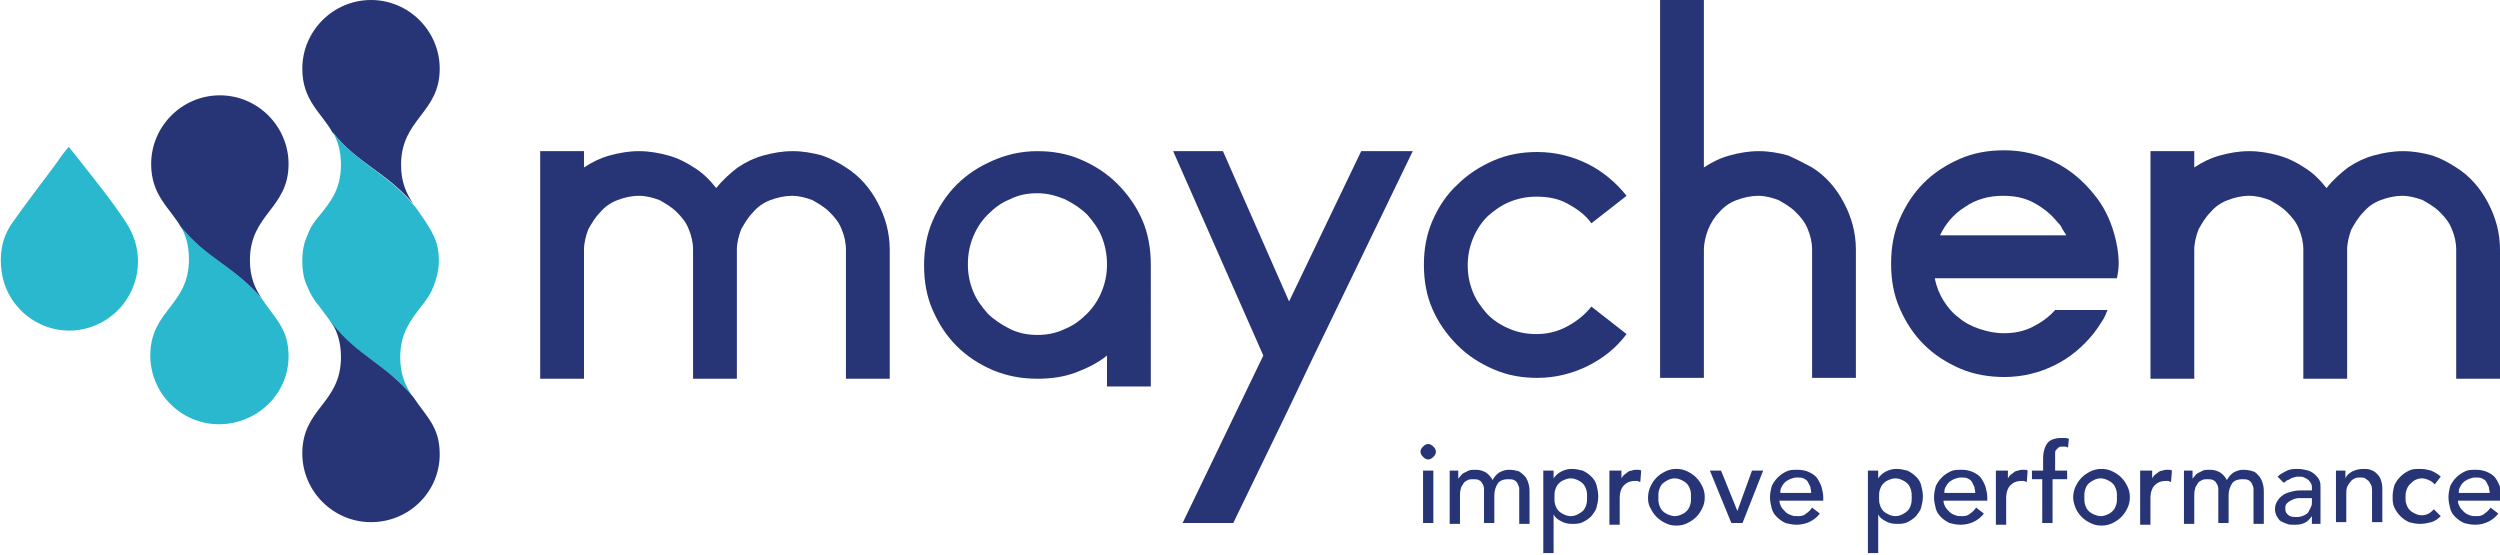 <?xml version="1.0" encoding="utf-8"?>
<!-- Generator: Adobe Illustrator 26.4.0, SVG Export Plug-In . SVG Version: 6.00 Build 0)  -->
<svg version="1.1" id="Ebene_1" xmlns="http://www.w3.org/2000/svg" xmlns:xlink="http://www.w3.org/1999/xlink" x="0px" y="0px"
	 viewBox="0 0 291.1 64.6" style="enable-background:new 0 0 291.1 64.6;" xml:space="preserve">
<style type="text/css">
	.st0{fill:#273476;}
	.st1{fill:#29B8CE;}
</style>
<g>
	<g>
		<path class="st0" d="M98.5,19.5c1.6,1,2.8,2.4,3.7,4.1c0.9,1.7,1.4,3.5,1.4,5.5v15h-5.1v-15c0-0.9-0.2-1.7-0.5-2.4
			c-0.3-0.8-0.8-1.4-1.4-2c-0.6-0.6-1.3-1-2-1.4c-0.8-0.3-1.6-0.5-2.4-0.5s-1.7,0.2-2.5,0.5c-0.8,0.3-1.5,0.8-2,1.4
			c-0.6,0.6-1,1.3-1.4,2c-0.3,0.8-0.5,1.6-0.5,2.4v15h-5.1v-15c0-0.9-0.2-1.7-0.5-2.4c-0.3-0.8-0.8-1.4-1.4-2c-0.6-0.6-1.3-1-2-1.4
			c-0.8-0.3-1.6-0.5-2.4-0.5c-0.9,0-1.7,0.2-2.5,0.5c-0.8,0.3-1.5,0.8-2,1.4c-0.6,0.6-1,1.3-1.4,2c-0.3,0.8-0.5,1.6-0.5,2.4v15h-5.1
			V17.6H68v1.9c0.9-0.6,1.9-1.1,3-1.4c1.1-0.3,2.2-0.5,3.4-0.5c1.2,0,2.3,0.2,3.4,0.5c1.1,0.3,2.1,0.8,3,1.4c1,0.6,1.8,1.4,2.6,2.4
			c0.7-0.9,1.6-1.7,2.5-2.4c0.9-0.6,1.9-1.1,3-1.4c1.1-0.3,2.2-0.5,3.4-0.5c1.2,0,2.3,0.2,3.4,0.5C96.6,18.4,97.6,18.9,98.5,19.5"/>
		<path class="st0" d="M120.8,39c1.1,0,2.2-0.2,3.2-0.7c1-0.4,1.8-1,2.6-1.8c0.7-0.7,1.3-1.6,1.7-2.6c0.4-1,0.6-2,0.6-3.1
			c0-1.1-0.2-2.2-0.6-3.2c-0.4-1-1-1.8-1.7-2.6c-0.7-0.7-1.6-1.3-2.6-1.8c-1-0.4-2-0.7-3.2-0.7s-2.2,0.2-3.2,0.7
			c-1,0.4-1.8,1-2.6,1.8c-0.7,0.7-1.3,1.6-1.7,2.6c-0.4,1-0.6,2-0.6,3.2c0,1.1,0.2,2.1,0.6,3.1c0.4,1,1,1.8,1.7,2.6
			c0.7,0.7,1.6,1.3,2.6,1.8C118.6,38.8,119.7,39,120.8,39 M120.8,17.6c1.8,0,3.5,0.3,5.1,1c1.6,0.7,3,1.6,4.2,2.8
			c1.2,1.2,2.2,2.6,2.9,4.2c0.7,1.6,1,3.4,1,5.2V45h-5.1v-3.6c-1.1,0.9-2.4,1.5-3.7,2c-1.4,0.5-2.8,0.7-4.4,0.7
			c-1.8,0-3.5-0.3-5.2-1c-1.6-0.7-3-1.6-4.2-2.8c-1.2-1.2-2.1-2.6-2.8-4.2c-0.7-1.6-1-3.3-1-5.2c0-1.8,0.3-3.6,1-5.2
			c0.7-1.6,1.6-3,2.8-4.2c1.2-1.2,2.6-2.1,4.2-2.8C117.2,18,118.9,17.6,120.8,17.6"/>
	</g>
	<polygon class="st0" points="164.5,17.6 152.9,41.6 149.9,47.9 143.6,60.9 137.7,60.9 147.1,41.4 136.6,17.6 142.4,17.6 
		150.1,35.1 158.5,17.6 	"/>
	<g>
		<path class="st0" d="M178.9,38.9c1.3,0,2.5-0.3,3.6-0.9c1.1-0.6,2-1.3,2.8-2.3l4.1,3.2c-1.2,1.6-2.7,2.8-4.5,3.7
			c-1.8,0.9-3.8,1.4-5.9,1.4c-1.8,0-3.5-0.3-5.1-1c-1.6-0.7-3-1.6-4.2-2.8s-2.2-2.6-2.9-4.2c-0.7-1.6-1-3.3-1-5.2
			c0-1.8,0.3-3.5,1-5.1c0.7-1.6,1.6-3,2.9-4.2c1.2-1.2,2.6-2.1,4.2-2.8c1.6-0.7,3.3-1,5.1-1c2.1,0,4.1,0.5,5.9,1.4
			c1.8,0.9,3.3,2.2,4.5,3.7l-4.1,3.2c-0.7-1-1.7-1.7-2.8-2.3c-1.1-0.6-2.3-0.8-3.6-0.8c-1.1,0-2.1,0.2-3.1,0.6c-1,0.4-1.8,1-2.6,1.7
			c-0.7,0.7-1.3,1.6-1.7,2.6c-0.4,1-0.6,2-0.6,3.1s0.2,2.1,0.6,3.1c0.4,1,1,1.8,1.7,2.6c0.7,0.7,1.6,1.3,2.6,1.7
			C176.7,38.7,177.8,38.9,178.9,38.9"/>
		<path class="st0" d="M211,19.5c1.6,1,2.8,2.4,3.7,4.1c0.9,1.7,1.4,3.5,1.4,5.5v14.9H211V29.1c0-0.9-0.2-1.7-0.5-2.4
			c-0.3-0.8-0.8-1.4-1.4-2c-0.6-0.6-1.3-1-2-1.4c-0.8-0.3-1.6-0.5-2.4-0.5s-1.7,0.2-2.5,0.5c-0.8,0.3-1.5,0.8-2,1.4
			c-0.6,0.6-1,1.3-1.3,2c-0.3,0.8-0.5,1.6-0.5,2.4v14.9h-5.1V0h5.1v19.5c0.9-0.6,1.9-1.1,3-1.4c1.1-0.3,2.2-0.5,3.4-0.5
			c1.2,0,2.3,0.2,3.4,0.5C209.1,18.5,210.1,19,211,19.5"/>
		<path class="st0" d="M233.2,22.8c-1.6,0-3.1,0.4-4.4,1.3c-1.3,0.8-2.3,2-2.9,3.3h11.7h3c-0.2-0.3-0.3-0.5-0.5-0.8
			c-0.1-0.3-0.3-0.5-0.5-0.7c-0.8-1-1.7-1.7-2.8-2.3C235.7,23,234.5,22.8,233.2,22.8 M225.3,32.5c0.2,0.9,0.5,1.7,1,2.5
			c0.5,0.8,1.1,1.5,1.8,2c0.7,0.6,1.5,1,2.4,1.3c0.9,0.3,1.8,0.5,2.8,0.5c1.2,0,2.3-0.2,3.3-0.7c1-0.5,1.9-1.1,2.7-2h6.1
			c-0.2,0.5-0.4,1-0.7,1.4c-0.3,0.5-0.6,0.9-0.9,1.3c-1.2,1.5-2.7,2.8-4.5,3.7c-1.8,0.9-3.8,1.4-5.9,1.4c-1.8,0-3.6-0.3-5.2-1
			c-1.6-0.7-3-1.6-4.2-2.8c-1.2-1.2-2.1-2.6-2.8-4.2s-1-3.3-1-5.2s0.3-3.6,1-5.2c0.7-1.6,1.6-3,2.8-4.2c1.2-1.2,2.6-2.1,4.2-2.8
			c1.6-0.7,3.3-1,5.2-1c2.1,0,4.1,0.5,5.9,1.4c1.8,0.9,3.3,2.2,4.5,3.7c1.1,1.3,1.9,2.9,2.4,4.7c0.3,1.1,0.5,2.2,0.5,3.4
			c0,0.6-0.1,1.2-0.2,1.7H225.3z"/>
		<path class="st0" d="M286,19.5c1.6,1,2.8,2.4,3.7,4.1c0.9,1.7,1.4,3.5,1.4,5.5v15H286v-15c0-0.9-0.2-1.7-0.5-2.4
			c-0.3-0.8-0.8-1.4-1.4-2c-0.6-0.6-1.3-1-2-1.4c-0.8-0.3-1.6-0.5-2.4-0.5s-1.7,0.2-2.5,0.5c-0.8,0.3-1.5,0.8-2,1.4
			c-0.6,0.6-1,1.3-1.4,2c-0.3,0.8-0.5,1.6-0.5,2.4v15h-5.1v-15c0-0.9-0.2-1.7-0.5-2.4c-0.3-0.8-0.8-1.4-1.4-2c-0.6-0.6-1.3-1-2-1.4
			c-0.8-0.3-1.6-0.5-2.4-0.5c-0.9,0-1.7,0.2-2.5,0.5c-0.8,0.3-1.5,0.8-2,1.4c-0.6,0.6-1,1.3-1.4,2c-0.3,0.8-0.5,1.6-0.5,2.4v15h-5.1
			V17.6h5.1v1.9c0.9-0.6,1.9-1.1,3-1.4c1.1-0.3,2.2-0.5,3.4-0.5c1.2,0,2.3,0.2,3.4,0.5c1.1,0.3,2.1,0.8,3,1.4c1,0.6,1.8,1.4,2.6,2.4
			c0.7-0.9,1.6-1.7,2.5-2.4c0.9-0.6,1.9-1.1,3-1.4c1.1-0.3,2.2-0.5,3.4-0.5c1.2,0,2.3,0.2,3.4,0.5C284.1,18.4,285.1,18.9,286,19.5"
			/>
		<path class="st1" d="M46.7,20c0-0.1,0-0.2,0-0.3C46.7,19.9,46.7,19.9,46.7,20"/>
		<path class="st1" d="M8,17.1c0.6,0.7,1.1,1.4,1.6,2c1.8,2.3,3.6,4.5,5.2,7c2.9,4.6,0.6,10.6-4.6,12.1c-4.6,1.3-9.3-1.8-10-6.5
			c-0.3-2,0-4,1.2-5.7c1.6-2.3,3.4-4.6,5.1-6.9C6.9,18.5,7.4,17.8,8,17.1"/>
		<path class="st0" d="M165.7,54.8h1.2v6.1h-1.2V54.8z M165.4,52.6c0-0.2,0.1-0.4,0.3-0.6c0.2-0.2,0.4-0.3,0.6-0.3
			c0.2,0,0.4,0.1,0.6,0.3c0.2,0.2,0.3,0.4,0.3,0.6c0,0.2-0.1,0.4-0.3,0.6c-0.2,0.2-0.4,0.3-0.6,0.3c-0.2,0-0.4-0.1-0.6-0.3
			C165.5,53,165.4,52.8,165.4,52.6"/>
		<path class="st0" d="M168.7,54.8h1.1v1h0c0-0.1,0.1-0.2,0.2-0.3c0.1-0.1,0.2-0.3,0.4-0.4c0.2-0.1,0.4-0.2,0.6-0.3
			c0.2-0.1,0.5-0.1,0.8-0.1c0.5,0,0.8,0.1,1.2,0.3c0.3,0.2,0.6,0.5,0.8,0.9c0.2-0.4,0.5-0.7,0.8-0.9c0.4-0.2,0.7-0.3,1.1-0.3
			c0.5,0,0.9,0.1,1.2,0.2c0.3,0.2,0.5,0.4,0.7,0.6c0.2,0.3,0.3,0.5,0.4,0.9c0.1,0.3,0.1,0.7,0.1,1v3.6h-1.2v-3.4c0-0.2,0-0.5,0-0.7
			c0-0.2-0.1-0.4-0.2-0.6c-0.1-0.2-0.2-0.3-0.4-0.4c-0.2-0.1-0.4-0.1-0.7-0.1c-0.6,0-1,0.2-1.2,0.5c-0.2,0.3-0.4,0.8-0.4,1.3v3.3
			h-1.2v-3.2c0-0.3,0-0.6,0-0.8c0-0.2-0.1-0.5-0.2-0.6c-0.1-0.2-0.2-0.3-0.4-0.4c-0.2-0.1-0.4-0.1-0.7-0.1c-0.2,0-0.4,0-0.6,0.1
			c-0.2,0.1-0.4,0.2-0.5,0.4s-0.3,0.4-0.3,0.6c-0.1,0.3-0.1,0.6-0.1,0.9v3.2h-1.2V54.8z"/>
		<path class="st0" d="M182.9,55.7c-0.3,0-0.6,0.1-0.8,0.2c-0.3,0.1-0.5,0.3-0.6,0.4c-0.2,0.2-0.3,0.4-0.4,0.7
			c-0.1,0.3-0.1,0.5-0.1,0.9s0,0.6,0.1,0.9c0.1,0.3,0.2,0.5,0.4,0.7c0.2,0.2,0.4,0.3,0.6,0.4c0.2,0.1,0.5,0.2,0.8,0.2
			c0.3,0,0.6-0.1,0.8-0.2c0.2-0.1,0.5-0.3,0.6-0.4c0.2-0.2,0.3-0.4,0.4-0.7c0.1-0.3,0.1-0.6,0.1-0.9s0-0.6-0.1-0.9
			c-0.1-0.3-0.2-0.5-0.4-0.7c-0.2-0.2-0.4-0.3-0.6-0.4C183.5,55.8,183.2,55.7,182.9,55.7 M179.7,54.8h1.2v0.9h0
			c0.2-0.3,0.5-0.6,0.9-0.8c0.4-0.2,0.8-0.3,1.2-0.3c0.5,0,0.9,0.1,1.3,0.2c0.4,0.2,0.7,0.4,1,0.7c0.3,0.3,0.5,0.6,0.6,1
			c0.1,0.4,0.2,0.8,0.2,1.3c0,0.5-0.1,0.9-0.2,1.3c-0.1,0.4-0.4,0.7-0.6,1c-0.3,0.3-0.6,0.5-1,0.7c-0.4,0.2-0.8,0.2-1.3,0.2
			c-0.4,0-0.9-0.1-1.2-0.3c-0.4-0.2-0.7-0.4-0.9-0.8h0v4.5h-1.2V54.8z"/>
		<path class="st0" d="M187.6,54.8h1.2v0.9h0c0.1-0.2,0.2-0.3,0.3-0.4c0.1-0.1,0.3-0.2,0.4-0.3s0.3-0.2,0.5-0.2
			c0.2-0.1,0.4-0.1,0.6-0.1c0.2,0,0.4,0,0.5,0.1l-0.1,1.3c-0.1,0-0.2,0-0.3-0.1c-0.1,0-0.2,0-0.3,0c-0.6,0-1,0.2-1.3,0.5
			c-0.3,0.3-0.5,0.8-0.5,1.5v3.1h-1.2V54.8z"/>
		<path class="st0" d="M193.1,57.9c0,0.3,0,0.6,0.1,0.9c0.1,0.3,0.2,0.5,0.4,0.7c0.2,0.2,0.4,0.3,0.6,0.4c0.3,0.1,0.5,0.2,0.8,0.2
			s0.6-0.1,0.8-0.2c0.3-0.1,0.5-0.3,0.6-0.4c0.2-0.2,0.3-0.4,0.4-0.7c0.1-0.3,0.1-0.5,0.1-0.9s0-0.6-0.1-0.9
			c-0.1-0.3-0.2-0.5-0.4-0.7s-0.4-0.3-0.6-0.4c-0.2-0.1-0.5-0.2-0.8-0.2s-0.6,0.1-0.8,0.2c-0.2,0.1-0.5,0.3-0.6,0.4
			c-0.2,0.2-0.3,0.4-0.4,0.7C193.1,57.3,193.1,57.5,193.1,57.9 M191.9,57.9c0-0.4,0.1-0.9,0.3-1.3c0.2-0.4,0.4-0.7,0.7-1
			c0.3-0.3,0.6-0.5,1-0.7c0.4-0.2,0.8-0.3,1.3-0.3s0.9,0.1,1.3,0.3c0.4,0.2,0.7,0.4,1,0.7c0.3,0.3,0.5,0.6,0.7,1
			c0.2,0.4,0.3,0.8,0.3,1.3s-0.1,0.9-0.3,1.3c-0.2,0.4-0.4,0.7-0.7,1c-0.3,0.3-0.6,0.5-1,0.7c-0.4,0.2-0.8,0.3-1.3,0.3
			s-0.9-0.1-1.3-0.3c-0.4-0.2-0.7-0.4-1-0.7c-0.3-0.3-0.5-0.6-0.7-1C191.9,58.7,191.9,58.3,191.9,57.9"/>
	</g>
	<polygon class="st0" points="199.1,54.8 200.4,54.8 202.3,59.5 204,54.8 205.3,54.8 202.9,60.9 201.6,60.9 	"/>
	<g>
		<path class="st0" d="M210.9,57.4c0-0.3-0.1-0.5-0.1-0.7c-0.1-0.2-0.2-0.4-0.3-0.6c-0.1-0.2-0.3-0.3-0.5-0.4
			c-0.2-0.1-0.5-0.1-0.8-0.1c-0.3,0-0.5,0.1-0.8,0.2c-0.2,0.1-0.4,0.2-0.6,0.4s-0.3,0.4-0.4,0.6c-0.1,0.2-0.1,0.4-0.1,0.6H210.9z
			 M207.2,58.3c0,0.3,0.1,0.5,0.2,0.7c0.1,0.2,0.3,0.4,0.5,0.6s0.4,0.3,0.7,0.4c0.2,0.1,0.5,0.1,0.8,0.1c0.4,0,0.7-0.1,0.9-0.3
			c0.3-0.2,0.5-0.4,0.7-0.7l0.9,0.7c-0.6,0.8-1.6,1.3-2.7,1.3c-0.5,0-0.9-0.1-1.3-0.2c-0.4-0.2-0.7-0.4-1-0.7
			c-0.3-0.3-0.5-0.6-0.6-1c-0.1-0.4-0.2-0.8-0.2-1.3s0.1-0.9,0.2-1.3c0.2-0.4,0.4-0.7,0.7-1c0.3-0.3,0.6-0.5,1-0.7
			c0.4-0.2,0.8-0.2,1.3-0.2c0.5,0,1,0.1,1.4,0.3c0.4,0.2,0.7,0.4,0.9,0.7c0.2,0.3,0.4,0.7,0.5,1c0.1,0.4,0.2,0.8,0.2,1.2v0.4H207.2z
			"/>
		<path class="st0" d="M220.7,55.7c-0.3,0-0.6,0.1-0.8,0.2c-0.3,0.1-0.5,0.3-0.6,0.4c-0.2,0.2-0.3,0.4-0.4,0.7
			c-0.1,0.3-0.1,0.5-0.1,0.9s0,0.6,0.1,0.9c0.1,0.3,0.2,0.5,0.4,0.7c0.2,0.2,0.4,0.3,0.6,0.4c0.2,0.1,0.5,0.2,0.8,0.2
			c0.3,0,0.6-0.1,0.8-0.2c0.2-0.1,0.5-0.3,0.6-0.4c0.2-0.2,0.3-0.4,0.4-0.7c0.1-0.3,0.1-0.6,0.1-0.9s0-0.6-0.1-0.9
			c-0.1-0.3-0.2-0.5-0.4-0.7c-0.2-0.2-0.4-0.3-0.6-0.4C221.3,55.8,221,55.7,220.7,55.7 M217.5,54.8h1.2v0.9h0
			c0.2-0.3,0.5-0.6,0.9-0.8c0.4-0.2,0.8-0.3,1.2-0.3c0.5,0,0.9,0.1,1.3,0.2c0.4,0.2,0.7,0.4,1,0.7c0.3,0.3,0.5,0.6,0.6,1
			c0.1,0.4,0.2,0.8,0.2,1.3c0,0.5-0.1,0.9-0.2,1.3c-0.1,0.4-0.4,0.7-0.6,1c-0.3,0.3-0.6,0.5-1,0.7c-0.4,0.2-0.8,0.2-1.3,0.2
			c-0.4,0-0.9-0.1-1.2-0.3c-0.4-0.2-0.7-0.4-0.9-0.8h0v4.5h-1.2V54.8z"/>
		<path class="st0" d="M230,57.4c0-0.3-0.1-0.5-0.1-0.7c-0.1-0.2-0.2-0.4-0.3-0.6c-0.1-0.2-0.3-0.3-0.5-0.4
			c-0.2-0.1-0.5-0.1-0.8-0.1c-0.3,0-0.5,0.1-0.8,0.2c-0.2,0.1-0.4,0.2-0.6,0.4c-0.2,0.2-0.3,0.4-0.4,0.6c-0.1,0.2-0.1,0.4-0.1,0.6
			H230z M226.3,58.3c0,0.3,0.1,0.5,0.2,0.7c0.1,0.2,0.3,0.4,0.5,0.6c0.2,0.2,0.4,0.3,0.7,0.4c0.2,0.1,0.5,0.1,0.8,0.1
			c0.4,0,0.7-0.1,0.9-0.3c0.3-0.2,0.5-0.4,0.7-0.7l0.9,0.7c-0.6,0.8-1.6,1.3-2.7,1.3c-0.5,0-0.9-0.1-1.3-0.2c-0.4-0.2-0.7-0.4-1-0.7
			c-0.3-0.3-0.5-0.6-0.6-1c-0.1-0.4-0.2-0.8-0.2-1.3s0.1-0.9,0.2-1.3c0.2-0.4,0.4-0.7,0.7-1c0.3-0.3,0.6-0.5,1-0.7
			c0.4-0.2,0.8-0.2,1.3-0.2c0.5,0,1,0.1,1.4,0.3c0.4,0.2,0.7,0.4,0.9,0.7c0.2,0.3,0.4,0.7,0.5,1c0.1,0.4,0.2,0.8,0.2,1.2v0.4H226.3z
			"/>
		<path class="st0" d="M232.6,54.8h1.2v0.9h0c0.1-0.2,0.2-0.3,0.3-0.4c0.1-0.1,0.3-0.2,0.4-0.3s0.3-0.2,0.5-0.2
			c0.2-0.1,0.4-0.1,0.6-0.1c0.2,0,0.4,0,0.5,0.1l-0.1,1.3c-0.1,0-0.2,0-0.3-0.1c-0.1,0-0.2,0-0.3,0c-0.6,0-1,0.2-1.3,0.5
			c-0.3,0.3-0.5,0.8-0.5,1.5v3.1h-1.2V54.8z"/>
		<path class="st0" d="M237.9,55.8h-1.3v-1h1.3v-1.4c0-0.8,0.2-1.4,0.5-1.8c0.3-0.4,0.9-0.6,1.6-0.6c0.1,0,0.3,0,0.4,0
			c0.1,0,0.3,0,0.5,0.1l-0.1,1c-0.1,0-0.2-0.1-0.3-0.1c-0.1,0-0.2,0-0.3,0c-0.2,0-0.4,0-0.5,0.1c-0.1,0.1-0.2,0.2-0.3,0.3
			c-0.1,0.1-0.1,0.3-0.1,0.4s0,0.4,0,0.6v1.4h1.4v1H239v5.1h-1.2V55.8z"/>
		<path class="st0" d="M242.7,57.9c0,0.3,0,0.6,0.1,0.9c0.1,0.3,0.2,0.5,0.4,0.7c0.2,0.2,0.4,0.3,0.6,0.4c0.3,0.1,0.5,0.2,0.8,0.2
			s0.6-0.1,0.8-0.2c0.3-0.1,0.5-0.3,0.6-0.4c0.2-0.2,0.3-0.4,0.4-0.7c0.1-0.3,0.1-0.5,0.1-0.9s0-0.6-0.1-0.9
			c-0.1-0.3-0.2-0.5-0.4-0.7c-0.2-0.2-0.4-0.3-0.6-0.4c-0.2-0.1-0.5-0.2-0.8-0.2s-0.6,0.1-0.8,0.2c-0.2,0.1-0.5,0.3-0.6,0.4
			c-0.2,0.2-0.3,0.4-0.4,0.7C242.7,57.3,242.7,57.5,242.7,57.9 M241.4,57.9c0-0.4,0.1-0.9,0.3-1.3c0.2-0.4,0.4-0.7,0.7-1
			c0.3-0.3,0.6-0.5,1-0.7c0.4-0.2,0.8-0.3,1.3-0.3s0.9,0.1,1.3,0.3c0.4,0.2,0.7,0.4,1,0.7c0.3,0.3,0.5,0.6,0.7,1
			c0.2,0.4,0.3,0.8,0.3,1.3s-0.1,0.9-0.3,1.3c-0.2,0.4-0.4,0.7-0.7,1c-0.3,0.3-0.6,0.5-1,0.7c-0.4,0.2-0.8,0.3-1.3,0.3
			s-0.9-0.1-1.3-0.3c-0.4-0.2-0.7-0.4-1-0.7c-0.3-0.3-0.5-0.6-0.7-1C241.5,58.7,241.4,58.3,241.4,57.9"/>
		<path class="st0" d="M249.4,54.8h1.2v0.9h0c0.1-0.2,0.2-0.3,0.3-0.4c0.1-0.1,0.3-0.2,0.4-0.3s0.3-0.2,0.5-0.2
			c0.2-0.1,0.4-0.1,0.6-0.1c0.2,0,0.4,0,0.5,0.1l-0.1,1.3c-0.1,0-0.2,0-0.3-0.1c-0.1,0-0.2,0-0.3,0c-0.6,0-1,0.2-1.3,0.5
			c-0.3,0.3-0.5,0.8-0.5,1.5v3.1h-1.2V54.8z"/>
		<path class="st0" d="M254.2,54.8h1.1v1h0c0-0.1,0.1-0.2,0.2-0.3c0.1-0.1,0.2-0.3,0.4-0.4c0.2-0.1,0.4-0.2,0.6-0.3
			c0.2-0.1,0.5-0.1,0.8-0.1c0.5,0,0.8,0.1,1.2,0.3c0.3,0.2,0.6,0.5,0.8,0.9c0.2-0.4,0.5-0.7,0.8-0.9c0.4-0.2,0.7-0.3,1.1-0.3
			c0.5,0,0.9,0.1,1.2,0.2s0.5,0.4,0.7,0.6c0.2,0.3,0.3,0.5,0.4,0.9c0.1,0.3,0.1,0.7,0.1,1v3.6h-1.2v-3.4c0-0.2,0-0.5,0-0.7
			c0-0.2-0.1-0.4-0.2-0.6c-0.1-0.2-0.2-0.3-0.4-0.4c-0.2-0.1-0.4-0.1-0.7-0.1c-0.6,0-1,0.2-1.2,0.5c-0.2,0.3-0.4,0.8-0.4,1.3v3.3
			h-1.2v-3.2c0-0.3,0-0.6,0-0.8c0-0.2-0.1-0.5-0.2-0.6c-0.1-0.2-0.2-0.3-0.4-0.4c-0.2-0.1-0.4-0.1-0.7-0.1c-0.2,0-0.4,0-0.6,0.1
			c-0.2,0.1-0.4,0.2-0.5,0.4c-0.1,0.2-0.3,0.4-0.3,0.6c-0.1,0.3-0.1,0.6-0.1,0.9v3.2h-1.2V54.8z"/>
		<path class="st0" d="M268.5,58c-0.3,0-0.6,0-0.8,0c-0.3,0-0.6,0.1-0.8,0.2c-0.2,0.1-0.4,0.2-0.6,0.4c-0.2,0.2-0.2,0.4-0.2,0.6
			c0,0.4,0.1,0.6,0.4,0.8c0.2,0.2,0.6,0.2,1,0.2c0.3,0,0.6-0.1,0.8-0.2c0.2-0.1,0.4-0.2,0.5-0.4c0.1-0.2,0.2-0.4,0.3-0.6
			c0.1-0.2,0.1-0.4,0.1-0.6V58H268.5z M265.2,55.5c0.3-0.3,0.7-0.5,1.1-0.7c0.4-0.2,0.9-0.2,1.3-0.2c0.4,0,0.8,0.1,1.2,0.2
			c0.3,0.1,0.6,0.3,0.8,0.5c0.2,0.2,0.4,0.4,0.5,0.7c0.1,0.2,0.1,0.5,0.1,0.8v3.1c0,0.2,0,0.4,0,0.6c0,0.2,0,0.4,0,0.5h-1
			c0-0.3,0-0.6,0-0.9h0c-0.3,0.4-0.6,0.7-0.9,0.8c-0.4,0.2-0.8,0.2-1.2,0.2c-0.3,0-0.6,0-0.8-0.1c-0.3-0.1-0.5-0.2-0.7-0.3
			s-0.3-0.3-0.5-0.6c-0.1-0.2-0.2-0.5-0.2-0.8c0-0.4,0.1-0.7,0.3-1c0.2-0.3,0.4-0.5,0.7-0.7c0.3-0.2,0.7-0.3,1.1-0.4
			c0.4-0.1,0.8-0.1,1.3-0.1h0.9v-0.3c0-0.2,0-0.3-0.1-0.5c-0.1-0.2-0.2-0.3-0.3-0.4s-0.3-0.2-0.5-0.3c-0.2-0.1-0.4-0.1-0.6-0.1
			c-0.2,0-0.4,0-0.6,0.1c-0.2,0-0.3,0.1-0.5,0.2c-0.1,0.1-0.3,0.1-0.4,0.2c-0.1,0.1-0.2,0.2-0.3,0.2L265.2,55.5z"/>
		<path class="st0" d="M271.9,54.8h1.2v0.9h0c0.1-0.3,0.4-0.6,0.8-0.8c0.4-0.2,0.8-0.3,1.3-0.3c0.3,0,0.6,0,0.8,0.1
			c0.3,0.1,0.5,0.2,0.7,0.4c0.2,0.2,0.4,0.4,0.5,0.7c0.1,0.3,0.2,0.6,0.2,1.1v3.9h-1.2v-3.6c0-0.3,0-0.5-0.1-0.7
			c-0.1-0.2-0.2-0.4-0.3-0.5c-0.1-0.1-0.3-0.2-0.4-0.3c-0.2-0.1-0.3-0.1-0.5-0.1c-0.2,0-0.5,0-0.7,0.1c-0.2,0.1-0.4,0.2-0.5,0.4
			c-0.2,0.2-0.3,0.4-0.4,0.6c-0.1,0.3-0.1,0.6-0.1,0.9v3.2h-1.2V54.8z"/>
		<path class="st0" d="M283.5,56.4c-0.2-0.2-0.4-0.4-0.7-0.5c-0.2-0.1-0.5-0.2-0.8-0.2c-0.3,0-0.6,0.1-0.8,0.2
			c-0.2,0.1-0.4,0.3-0.6,0.5c-0.2,0.2-0.3,0.4-0.4,0.7c-0.1,0.3-0.1,0.5-0.1,0.8c0,0.3,0,0.6,0.1,0.8c0.1,0.3,0.2,0.5,0.4,0.7
			c0.2,0.2,0.4,0.3,0.6,0.4c0.2,0.1,0.5,0.2,0.8,0.2c0.3,0,0.6-0.1,0.8-0.2c0.2-0.1,0.4-0.3,0.6-0.5l0.8,0.8
			c-0.3,0.3-0.7,0.6-1.1,0.7c-0.4,0.1-0.8,0.2-1.3,0.2c-0.5,0-0.9-0.1-1.3-0.2c-0.4-0.2-0.7-0.4-1-0.7c-0.3-0.3-0.5-0.6-0.7-1
			c-0.2-0.4-0.2-0.8-0.2-1.3c0-0.5,0.1-0.9,0.2-1.3c0.2-0.4,0.4-0.7,0.7-1c0.3-0.3,0.6-0.5,1-0.7c0.4-0.2,0.8-0.2,1.3-0.2
			c0.5,0,0.9,0.1,1.3,0.2c0.4,0.2,0.8,0.4,1.1,0.7L283.5,56.4z"/>
		<path class="st0" d="M289.9,57.4c0-0.3-0.1-0.5-0.1-0.7c-0.1-0.2-0.2-0.4-0.3-0.6c-0.1-0.2-0.3-0.3-0.5-0.4
			c-0.2-0.1-0.5-0.1-0.8-0.1c-0.3,0-0.5,0.1-0.8,0.2c-0.2,0.1-0.4,0.2-0.6,0.4c-0.2,0.2-0.3,0.4-0.4,0.6c-0.1,0.2-0.1,0.4-0.1,0.6
			H289.9z M286.2,58.3c0,0.3,0.1,0.5,0.2,0.7c0.1,0.2,0.3,0.4,0.5,0.6s0.4,0.3,0.7,0.4c0.2,0.1,0.5,0.1,0.8,0.1
			c0.4,0,0.7-0.1,0.9-0.3c0.3-0.2,0.5-0.4,0.7-0.7l0.9,0.7c-0.6,0.8-1.6,1.3-2.7,1.3c-0.5,0-0.9-0.1-1.3-0.2c-0.4-0.2-0.7-0.4-1-0.7
			c-0.3-0.3-0.5-0.6-0.6-1c-0.1-0.4-0.2-0.8-0.2-1.3s0.1-0.9,0.2-1.3c0.2-0.4,0.4-0.7,0.7-1c0.3-0.3,0.6-0.5,1-0.7
			c0.4-0.2,0.8-0.2,1.3-0.2c0.5,0,1,0.1,1.4,0.3c0.4,0.2,0.7,0.4,0.9,0.7c0.2,0.3,0.4,0.7,0.5,1c0.1,0.4,0.2,0.8,0.2,1.2v0.4H286.2z
			"/>
		<path class="st0" d="M30.5,34.8L30.5,34.8c-0.8-1.2-1.4-2.5-1.4-4.5c0-5.4,4.5-6,4.5-11.2c0-4.4-3.6-8-8-8c-4.4,0-8,3.6-8,8
			c0,3.7,2.2,5.1,3.5,7.4C24.1,30.2,27.2,31,30.5,34.8"/>
		<path class="st1" d="M33.6,41.5c0-3.2-1.5-4.3-3.1-6.7c-3.3-3.9-6.5-4.7-9.5-8.5c0.6,1,1,2.2,1,3.9c0,5.4-4.5,5.9-4.5,11.2
			c0,4.4,3.6,8,8,8S33.6,45.9,33.6,41.5"/>
		<path class="st0" d="M48.1,23.7L48.1,23.7c-0.8-1.2-1.4-2.5-1.4-4.5c0-5.4,4.5-6,4.5-11.2c0-4.4-3.6-8-8-8c-4.4,0-8,3.6-8,8
			c0,3.7,2.2,5.1,3.5,7.4C41.7,19.1,44.8,19.9,48.1,23.7"/>
		<path class="st1" d="M48.1,23.8c-3.3-3.9-6.5-4.7-9.4-8.5c0.6,1,1,2.2,1,3.9c0,2.9-1.3,4.4-2.5,5.9c-0.6,0.7-1.1,1.4-1.4,2.3
			c-0.4,0.8-0.6,1.8-0.6,3c0,0,0,0,0,0s0,0,0,0c0,1.2,0.2,2.2,0.6,3c0.3,0.8,0.8,1.6,1.4,2.3c0.5,0.7,1.1,1.4,1.5,2.1
			c2.9,3.7,6.1,4.5,9.3,8.3c-0.8-1.2-1.4-2.5-1.4-4.5c0-2.9,1.3-4.4,2.5-6c0.6-0.7,1.1-1.5,1.4-2.3c0.3-0.8,0.6-1.8,0.6-2.9
			c0,0,0,0,0,0s0,0,0,0c0-1.4-0.3-2.5-0.8-3.3C50.4,27.1,48.9,24.7,48.1,23.8"/>
		<path class="st0" d="M51.2,52.9c0-3.2-1.5-4.3-3.1-6.7c-3.3-3.9-6.4-4.7-9.4-8.5c0.6,1,1,2.2,1,3.9c0,5.4-4.5,5.9-4.5,11.2
			c0,4.4,3.6,8,8,8S51.2,57.3,51.2,52.9"/>
	</g>
</g>
</svg>
